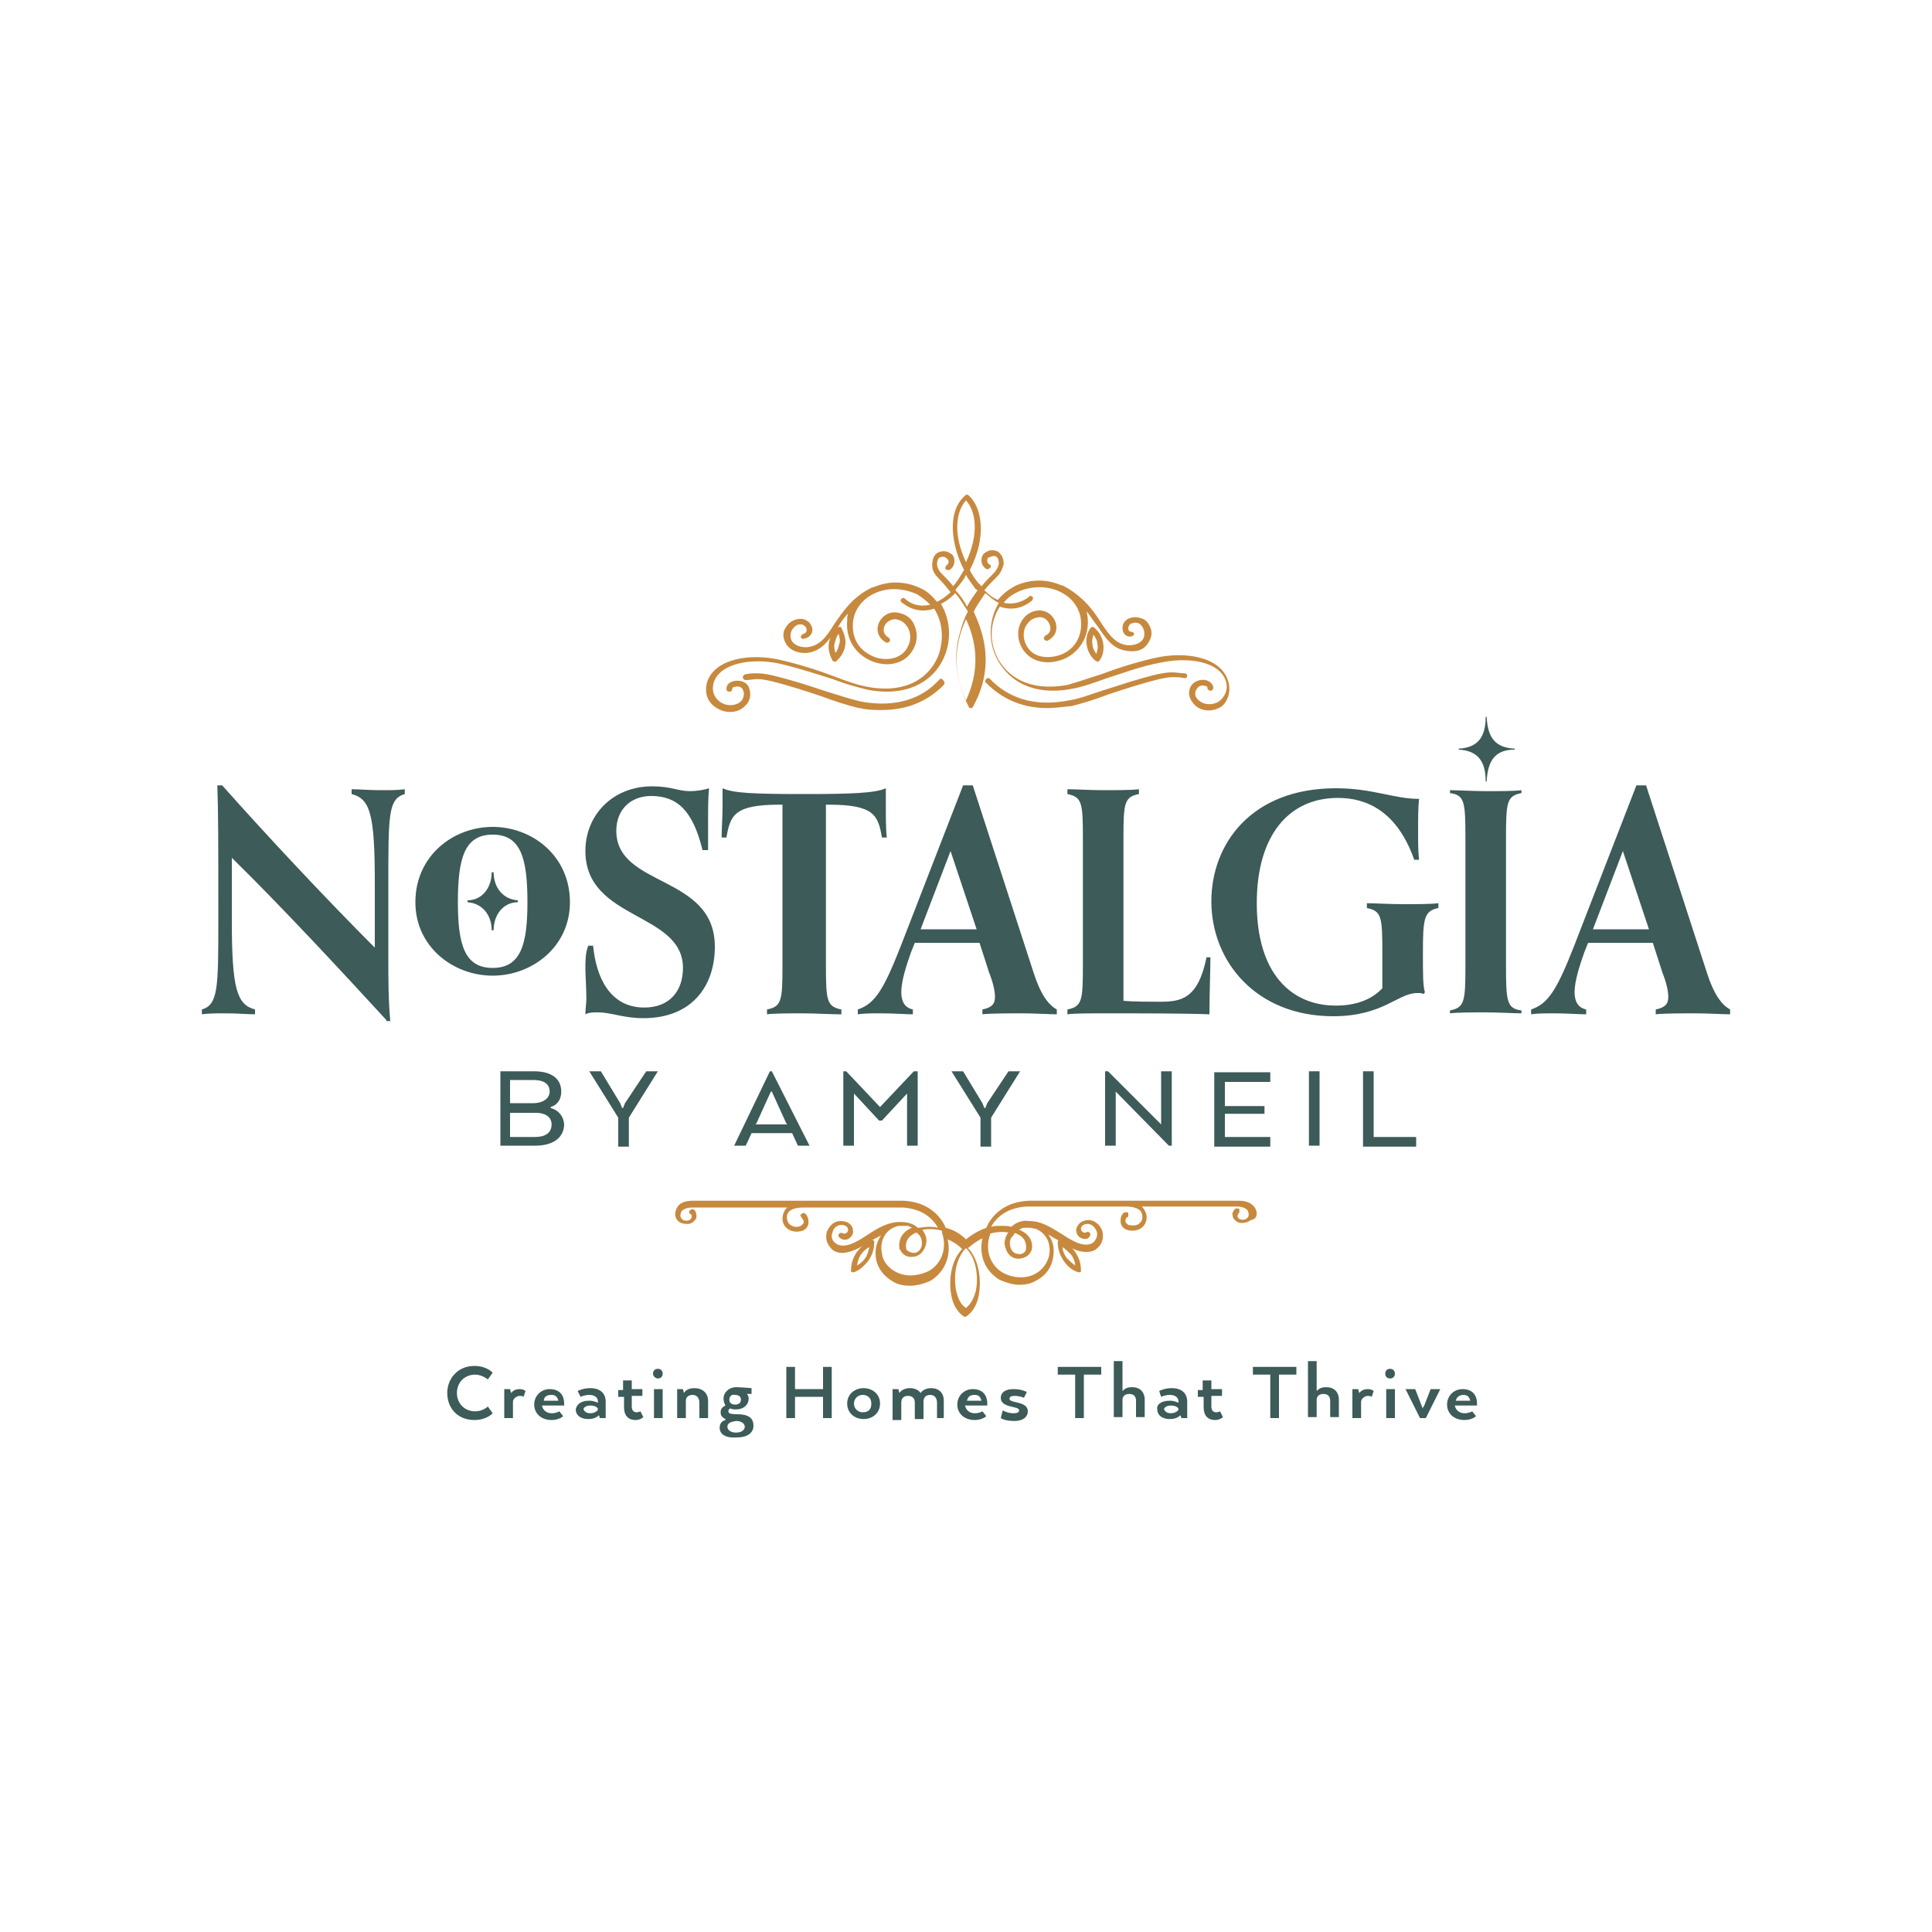 <?xml version="1.0" encoding="utf-8"?>
<!-- Generator: Adobe Illustrator 25.4.1, SVG Export Plug-In . SVG Version: 6.00 Build 0)  -->
<svg version="1.1" id="Layer_1" xmlns="http://www.w3.org/2000/svg" xmlns:xlink="http://www.w3.org/1999/xlink" x="0px" y="0px"
	 viewBox="0 0 200 200" style="enable-background:new 0 0 200 200;" xml:space="preserve">
<style type="text/css">
	.st0{fill:#1A428A;}
	.st1{fill:#3D1152;}
	.st2{fill:#A18529;}
	.st3{fill:#FFFFFF;}
	.st4{fill:none;}
	.st5{fill:#007F6E;}
	.st6{fill:url(#SVGID_00000013891662685798546440000006309713156151348383_);}
	.st7{fill:url(#SVGID_00000173120989791872389390000016130312831495974845_);}
	.st8{fill:url(#SVGID_00000176749685601404277360000011024329157183254436_);}
	.st9{fill:#6ABF4B;}
	.st10{fill:#76777A;}
	.st11{fill:#EE907B;}
	.st12{fill:url(#logoMark__x3C_PathItem_x3E__00000103234771532212643670000014000183727500875916_);}
	.st13{fill:url(#logoMark__x3C_PathItem_x3E__00000076598178848457598490000002709182544912204450_);}
	.st14{fill:url(#logoMark__x3C_PathItem_x3E__00000179610892624883838490000000493178820244802224_);}
	.st15{fill:url(#logoMark__x3C_PathItem_x3E__00000066481970216215037270000000708178442157424285_);}
	.st16{fill:url(#logoMark__x3C_PathItem_x3E__00000119800488979443248120000003996843460573316511_);}
	.st17{fill:url(#logoMark__x3C_PathItem_x3E__00000044140250864895176950000008537181179478995124_);}
	.st18{fill:url(#logoMark__x3C_PathItem_x3E__00000045576570744186083880000014241089037834327980_);}
	.st19{fill:url(#logoMark__x3C_PathItem_x3E__00000013160157967324210570000014558214435690260909_);}
	.st20{fill:url(#logoMark__x3C_PathItem_x3E__00000107555994275835373420000015757849242259991991_);}
	.st21{fill:url(#logoMark__x3C_PathItem_x3E__00000111184291665406220130000007845266747978332563_);}
	.st22{fill:url(#logoMark__x3C_PathItem_x3E__00000041288688295983281220000000202035733538302345_);}
	.st23{fill:url(#logoMark__x3C_PathItem_x3E__00000122706064166805895200000002868638640095850649_);}
	.st24{fill:url(#logoMark__x3C_PathItem_x3E__00000145042419119401927530000007359575213563698084_);}
	.st25{fill:url(#logoMark__x3C_PathItem_x3E__00000053530602525677835330000005648893767758885289_);}
	.st26{fill:url(#logoMark__x3C_PathItem_x3E__00000043443868875804556090000009081169905848985728_);}
	.st27{fill:url(#logoMark__x3C_PathItem_x3E__00000067232581314500492510000014897496075752219268_);}
	.st28{fill:url(#logoMark__x3C_PathItem_x3E__00000012434663371188415100000014950495613294195875_);}
	.st29{fill:url(#logoMark__x3C_PathItem_x3E__00000158727244390940157010000002143143786138308792_);}
	.st30{fill:url(#logoMark__x3C_PathItem_x3E__00000163048023581424033880000009088231884919574433_);}
	.st31{fill:url(#logoMark__x3C_PathItem_x3E__00000182486035688889382730000007991263179217618341_);}
	.st32{fill:url(#logoMark__x3C_PathItem_x3E__00000154397565893340064400000002927395763357461903_);}
	.st33{fill:url(#logoMark__x3C_PathItem_x3E__00000080917760808164695130000005452080346458137530_);}
	.st34{fill:url(#logoMark__x3C_PathItem_x3E__00000043428369511958028160000004715750123615242135_);}
	.st35{fill:url(#logoMark__x3C_PathItem_x3E__00000066489105271389854100000016243520066377484724_);}
	.st36{fill:url(#logoMark__x3C_PathItem_x3E__00000161625342875370867450000010326884224030295169_);}
	.st37{fill:url(#logoMark__x3C_PathItem_x3E__00000114057661698539943930000010284668439074246296_);}
	.st38{fill:url(#logoMark__x3C_PathItem_x3E__00000060738925107992155470000014264465646776546974_);}
	.st39{fill:url(#logoMark__x3C_PathItem_x3E__00000067926855312028225360000017132963260863536543_);}
	.st40{fill:url(#logoMark__x3C_PathItem_x3E__00000013166000953719916480000015836864803256920227_);}
	.st41{fill:url(#logoMark__x3C_PathItem_x3E__00000027574098132532193320000012810928789330170031_);}
	.st42{fill:url(#logoMark__x3C_PathItem_x3E__00000096740928254114032420000003276457544261731217_);}
	.st43{fill:url(#logoMark__x3C_PathItem_x3E__00000150079538962763069220000013428936004841119167_);}
	.st44{fill:url(#logoMark__x3C_PathItem_x3E__00000075121386274574692060000009967394310666982289_);}
	.st45{fill:url(#logoMark__x3C_PathItem_x3E__00000176735505416748314210000002367778851605086616_);}
	.st46{fill:url(#logoMark__x3C_PathItem_x3E__00000167392514933609490510000006386723547706442148_);}
	.st47{fill:url(#logoMark__x3C_PathItem_x3E__00000126311476390686375520000010541742569078031506_);}
	.st48{fill:url(#logoMark__x3C_PathItem_x3E__00000052095070615888672250000012443065099308099968_);}
	.st49{fill:url(#logoMark__x3C_PathItem_x3E__00000078004826718296385170000002283651669776943265_);}
	.st50{fill:url(#logoMark__x3C_PathItem_x3E__00000056398839730608479000000002194143593127797688_);}
	.st51{fill:url(#logoMark__x3C_PathItem_x3E__00000134207481179149690860000015511866783664997531_);}
	.st52{fill:url(#logoMark__x3C_PathItem_x3E__00000126310595410184998910000008630483237300216767_);}
	.st53{fill:url(#logoMark__x3C_PathItem_x3E__00000049917393947366872400000014957259759871650725_);}
	.st54{fill:url(#logoMark__x3C_PathItem_x3E__00000119829764822951332090000004141366632369523611_);}
	.st55{fill:url(#logoMark__x3C_PathItem_x3E__00000034087062707082123170000005125949577796080828_);}
	.st56{fill:url(#logoMark__x3C_PathItem_x3E__00000133498172256036703740000015535157440324376246_);}
	.st57{fill:url(#logoMark__x3C_PathItem_x3E__00000119834955695545021280000002469563071571632545_);}
	.st58{fill:url(#logoMark__x3C_PathItem_x3E__00000081606581083533135380000016562174933228357815_);}
	.st59{fill:url(#logoMark__x3C_PathItem_x3E__00000155136611231844975820000004073946544727257786_);}
	.st60{fill:url(#logoMark__x3C_PathItem_x3E__00000155861377533658654600000000282282702714267274_);}
	.st61{fill:url(#logoMark__x3C_PathItem_x3E__00000170268178276699985170000018177620840176013982_);}
	.st62{fill:url(#logoMark__x3C_PathItem_x3E__00000058565865690718346340000017570340707781678739_);}
	.st63{fill:url(#logoMark__x3C_PathItem_x3E__00000052800100840950045950000013672739123808273811_);}
	.st64{fill:url(#logoMark__x3C_PathItem_x3E__00000031168404800803504670000007551016731791106950_);}
	.st65{fill:url(#logoMark__x3C_PathItem_x3E__00000129179874408270080820000003711942120496286097_);}
	.st66{fill:url(#logoMark__x3C_PathItem_x3E__00000086675184197255064550000001716521026949276563_);}
	.st67{fill:url(#logoMark__x3C_PathItem_x3E__00000152955494432993737670000006132957394323648700_);}
	.st68{fill:url(#logoMark__x3C_PathItem_x3E__00000084489807309545162600000003493525494883290292_);}
	.st69{fill:url(#logoMark__x3C_PathItem_x3E__00000072970535729462820610000004577194898895879328_);}
	.st70{fill:url(#logoMark__x3C_PathItem_x3E__00000086686428349728638130000011030566426394595484_);}
	.st71{fill:url(#logoMark__x3C_PathItem_x3E__00000139279996491547870090000007333121770863989914_);}
	.st72{fill:url(#logoMark__x3C_PathItem_x3E__00000110440734069255122320000008233509355373798049_);}
	.st73{fill:url(#logoMark__x3C_PathItem_x3E__00000042697877220248131580000016823639828123330483_);}
	.st74{fill:url(#logoMark__x3C_PathItem_x3E__00000177472623965302862650000008615730116535155131_);}
	.st75{fill:url(#logoMark__x3C_PathItem_x3E__00000178192393145285593060000017093862886188442268_);}
	.st76{fill:url(#logoMark__x3C_PathItem_x3E__00000015356388743271356900000003759735499994908589_);}
	.st77{fill:url(#logoMark__x3C_PathItem_x3E__00000165204656802991550150000000627282899496595892_);}
	.st78{fill:url(#logoMark__x3C_PathItem_x3E__00000148645918765537122560000001621362816541718201_);}
	.st79{fill:url(#logoMark__x3C_PathItem_x3E__00000077297505628693383800000000036837848622863011_);}
	.st80{fill:url(#logoMark__x3C_PathItem_x3E__00000060031672330446755070000005475607777578649488_);}
	.st81{fill:url(#logoMark__x3C_PathItem_x3E__00000127750671763451784810000001066374785831820714_);}
	.st82{fill:url(#logoMark__x3C_PathItem_x3E__00000038378964301942520680000015769502471382201524_);}
	.st83{fill:url(#logoMark__x3C_PathItem_x3E__00000085950315260726637780000009889969778912500614_);}
	.st84{fill:url(#logoMark__x3C_PathItem_x3E__00000082352625067801575170000000951730083209042575_);}
	.st85{fill:url(#logoMark__x3C_PathItem_x3E__00000080920627599853578820000007702709626813808550_);}
	.st86{fill:url(#logoMark__x3C_PathItem_x3E__00000131360104789024131460000005487542307836602776_);}
	.st87{fill:url(#logoMark__x3C_PathItem_x3E__00000029005824371824718160000013932179512194293419_);}
	.st88{fill:url(#logoMark__x3C_PathItem_x3E__00000171685631267135844580000002294283157347384218_);}
	.st89{fill:url(#logoMark__x3C_PathItem_x3E__00000159440003804375050700000010244790671592757926_);}
	.st90{fill:url(#logoMark__x3C_PathItem_x3E__00000029733718704553522890000004556422996848872075_);}
	.st91{fill:url(#logoMark__x3C_PathItem_x3E__00000119809181566762233680000011171257732900958352_);}
	.st92{fill:url(#logoMark__x3C_PathItem_x3E__00000044860380463792924180000005355926133602723474_);}
	.st93{fill:url(#logoMark__x3C_PathItem_x3E__00000135686642198076694650000000408371935792963770_);}
	.st94{fill:url(#logoMark__x3C_PathItem_x3E__00000110457184272670722730000013501981234577314741_);}
	.st95{fill:url(#logoMark__x3C_PathItem_x3E__00000147190196440944445640000012363022892774188990_);}
	.st96{fill:url(#logoMark__x3C_PathItem_x3E__00000037675739100810910980000008073522936669556129_);}
	.st97{fill:url(#logoMark__x3C_PathItem_x3E__00000168828047134119339330000014918664140601213351_);}
	.st98{fill:url(#logoMark__x3C_PathItem_x3E__00000049224024833494309200000013758357962462173878_);}
	.st99{fill:url(#logoMark__x3C_PathItem_x3E__00000069372643353011386030000018285978069880130748_);}
	.st100{fill:url(#logoMark__x3C_PathItem_x3E__00000000193648314312191300000006793482555991700412_);}
	.st101{fill:url(#logoMark__x3C_PathItem_x3E__00000025439426948116877450000016844864142788975007_);}
	.st102{fill:url(#logoMark__x3C_PathItem_x3E__00000038376886704538091260000015471097292900087444_);}
	.st103{fill:url(#logoMark__x3C_PathItem_x3E__00000141433188229161309300000000726646006558611388_);}
	.st104{fill:url(#logoMark__x3C_PathItem_x3E__00000090260323663523649630000006768870308996533148_);}
	.st105{fill:url(#logoMark__x3C_PathItem_x3E__00000153672050343059425380000012900820442057738683_);}
	.st106{fill:url(#logoMark__x3C_PathItem_x3E__00000165215421401323179860000002838099540355945649_);}
	.st107{fill:url(#logoMark__x3C_PathItem_x3E__00000009574725873932760420000014642735367285852573_);}
	.st108{fill:url(#logoMark__x3C_PathItem_x3E__00000116220905413040969860000017485589333895162539_);}
	.st109{fill:url(#logoMark__x3C_PathItem_x3E__00000040566859151446537400000004033235719934322825_);}
	.st110{fill:url(#logoMark__x3C_PathItem_x3E__00000093881712138793519320000010974008111566372788_);}
	.st111{fill:url(#logoMark__x3C_PathItem_x3E__00000068665086944098272340000006788928858040397739_);}
	.st112{fill:url(#logoMark__x3C_PathItem_x3E__00000072998725244306427540000013453588272977995149_);}
	.st113{fill:url(#logoMark__x3C_PathItem_x3E__00000060015326958595452100000014245388431535984032_);}
	.st114{fill:url(#logoMark__x3C_PathItem_x3E__00000169546438089721398920000014317929176107221182_);}
	.st115{fill:url(#logoMark__x3C_PathItem_x3E__00000085931052251190695360000006630512085118111145_);}
	.st116{fill:url(#logoMark__x3C_PathItem_x3E__00000059289307755419804040000006003164360132619656_);}
	.st117{fill:url(#logoMark__x3C_PathItem_x3E__00000122686469571504226790000004164484917527239837_);}
	.st118{fill:url(#logoMark__x3C_PathItem_x3E__00000028324762092482054250000004565868188812412546_);}
	.st119{fill:url(#logoMark__x3C_PathItem_x3E__00000134241282950842016890000009249146295043515062_);}
	.st120{fill:url(#logoMark__x3C_PathItem_x3E__00000183225032926712130270000010640325220194314387_);}
	.st121{fill:url(#logoMark__x3C_PathItem_x3E__00000020382878159956293300000000587469365220222084_);}
	.st122{fill:url(#logoMark__x3C_PathItem_x3E__00000181085219183857099470000008498249334031903905_);}
	.st123{fill:url(#logoMark__x3C_PathItem_x3E__00000155143623267215012580000000467836135922210487_);}
	.st124{fill:url(#logoMark__x3C_PathItem_x3E__00000183958920682422087440000013585647909610276238_);}
	.st125{fill:url(#logoMark__x3C_PathItem_x3E__00000137840198968238621030000002600763021162140850_);}
	.st126{fill:url(#logoMark__x3C_PathItem_x3E__00000051342827132531994800000006121411205623356577_);}
	.st127{fill:url(#logoMark__x3C_PathItem_x3E__00000029015272433184053590000006293105404125048705_);}
	.st128{fill:url(#logoMark__x3C_PathItem_x3E__00000137095908074531496950000000725831677523454353_);}
	.st129{fill:url(#logoMark__x3C_PathItem_x3E__00000124132699839495828980000002970854289967894924_);}
	.st130{fill:url(#logoMark__x3C_PathItem_x3E__00000037677298810766792300000008255402943224379783_);}
	.st131{fill:url(#logoMark__x3C_PathItem_x3E__00000102529776099174575350000001787286083644849065_);}
	.st132{fill:url(#logoMark__x3C_PathItem_x3E__00000103230796661975997500000001523982709203588799_);}
	.st133{fill:url(#logoMark__x3C_PathItem_x3E__00000148636967207388882680000000156841967268160679_);}
	.st134{fill:url(#logoMark__x3C_PathItem_x3E__00000125578400066294944500000011587160387503819926_);}
	.st135{fill:url(#logoMark__x3C_PathItem_x3E__00000091699259974207340560000014130763824312096690_);}
	.st136{fill:url(#logoMark__x3C_PathItem_x3E__00000062884820289473822900000004626665343849925249_);}
	.st137{fill:url(#logoMark__x3C_PathItem_x3E__00000070797228048943260870000012093119174813303694_);}
	.st138{fill:url(#logoMark__x3C_PathItem_x3E__00000047771374890138044460000004872669387955565496_);}
	.st139{fill:url(#logoMark__x3C_PathItem_x3E__00000115475875417832317220000015312091588918714263_);}
	.st140{fill:url(#logoMark__x3C_PathItem_x3E__00000099653790939769801340000000080269296606600370_);}
	.st141{fill:url(#logoMark__x3C_PathItem_x3E__00000025411031801763516280000010380213251782873785_);}
	.st142{fill:url(#logoMark__x3C_PathItem_x3E__00000129180684831181744720000000941561228045484203_);}
	.st143{fill:url(#logoMark__x3C_PathItem_x3E__00000046320310237100451530000017787301002512318605_);}
	.st144{fill:url(#logoMark__x3C_PathItem_x3E__00000016772185415240495800000016102447975548255891_);}
	.st145{fill:url(#logoMark__x3C_PathItem_x3E__00000052062680573937084410000002059823926213906105_);}
	.st146{fill:url(#logoMark__x3C_PathItem_x3E__00000054976672970370756630000006759734891733407165_);}
	.st147{fill:url(#logoMark__x3C_PathItem_x3E__00000057120885397110096800000007124137610145046446_);}
	.st148{fill:url(#logoMark__x3C_PathItem_x3E__00000107583078297551431510000007986460583839244673_);}
	.st149{fill:url(#logoMark__x3C_PathItem_x3E__00000036960942347675725700000009367709474611720352_);}
	.st150{fill:url(#logoMark__x3C_PathItem_x3E__00000096053104927582603930000018224381376864600248_);}
	.st151{fill:url(#logoMark__x3C_PathItem_x3E__00000093166612907789645520000002712805374480524169_);}
	.st152{fill:url(#logoMark__x3C_PathItem_x3E__00000103241602801372284190000016371894923168212099_);}
	.st153{fill:url(#logoMark__x3C_PathItem_x3E__00000093865798066383013620000005601352189208761255_);}
	.st154{fill:url(#logoMark__x3C_PathItem_x3E__00000148625713651078345190000001358279069597425540_);}
	.st155{fill:url(#logoMark__x3C_PathItem_x3E__00000059274913354294098100000000652230536563030959_);}
	.st156{fill:url(#logoMark__x3C_PathItem_x3E__00000172424022720659869150000008266255400584819374_);}
	.st157{fill:url(#logoMark__x3C_PathItem_x3E__00000020369073471144115860000007444010377661659269_);}
	.st158{fill:url(#logoMark__x3C_PathItem_x3E__00000048503310017544070220000004490726742895228803_);}
	.st159{fill:url(#logoMark__x3C_PathItem_x3E__00000018956314928924778340000016932592604045727932_);}
	.st160{fill:url(#logoMark__x3C_PathItem_x3E__00000093156900701990778690000004921302820930364325_);}
	.st161{fill:url(#logoMark__x3C_PathItem_x3E__00000092431090909770324750000006011480108778993341_);}
	.st162{fill:url(#logoMark__x3C_PathItem_x3E__00000037662805012115043970000002479970027880381842_);}
	.st163{fill:url(#logoMark__x3C_PathItem_x3E__00000026864814885639504070000016187050009281416115_);}
	.st164{fill:url(#logoMark__x3C_PathItem_x3E__00000156563147393437468780000014703957475573013938_);}
	.st165{fill:url(#logoMark__x3C_PathItem_x3E__00000128449012981733302650000006822342355115964603_);}
	.st166{fill:url(#logoMark__x3C_PathItem_x3E__00000018201207133974374240000001260725815854055309_);}
	.st167{fill:url(#logoMark__x3C_PathItem_x3E__00000021832120718693489190000012216910058156376464_);}
	.st168{fill:url(#logoMark__x3C_PathItem_x3E__00000103959485619972718780000005585933796060461708_);}
	.st169{fill:url(#logoMark__x3C_PathItem_x3E__00000044159105710213865660000012582752164936683417_);}
	.st170{fill:url(#logoMark__x3C_PathItem_x3E__00000103226537268334641260000011050217701061355943_);}
	.st171{fill:url(#logoMark__x3C_PathItem_x3E__00000171000714019890131660000008357223946471985324_);}
	.st172{fill:url(#logoMark__x3C_PathItem_x3E__00000034781554119912043150000007552169595019530912_);}
	.st173{fill:url(#logoMark__x3C_PathItem_x3E__00000024718150677319847330000014715383002833561507_);}
	.st174{fill:url(#logoMark__x3C_PathItem_x3E__00000104666633292652731150000012653763749896939919_);}
	.st175{fill:url(#logoMark__x3C_PathItem_x3E__00000130640539229565304690000000482805762122811265_);}
	.st176{fill:url(#logoMark__x3C_PathItem_x3E__00000075132899136227311530000005904605017951612565_);}
	.st177{fill:url(#logoMark__x3C_PathItem_x3E__00000040541407095748355000000014295220869309014931_);}
	.st178{fill:url(#logoMark__x3C_PathItem_x3E__00000107547125619096269790000003320138222468056752_);}
	.st179{fill:url(#logoMark__x3C_PathItem_x3E__00000174583368084080151800000008053182142273513618_);}
	.st180{fill:url(#logoMark__x3C_PathItem_x3E__00000155137978741322308820000011649852610965580196_);}
	.st181{fill:url(#logoMark__x3C_PathItem_x3E__00000058548986188077215060000007655080644821107104_);}
	.st182{fill:url(#logoMark__x3C_PathItem_x3E__00000118398178962427756620000015610313433440535177_);}
	.st183{fill:url(#logoMark__x3C_PathItem_x3E__00000057858165786327273780000014023191786935869324_);}
	.st184{fill:url(#logoMark__x3C_PathItem_x3E__00000144318491498163339940000009341035916583153024_);}
	.st185{fill:url(#logoMark__x3C_PathItem_x3E__00000075152383928525486000000017064396637093876880_);}
	.st186{fill:url(#logoMark__x3C_PathItem_x3E__00000033339211695537877080000002413209415511241917_);}
	.st187{fill:url(#logoMark__x3C_PathItem_x3E__00000003797109683329024470000011296393821116661645_);}
	.st188{fill:url(#logoMark__x3C_PathItem_x3E__00000024682332639825399640000011387846401813380516_);}
	.st189{fill:url(#logoMark__x3C_PathItem_x3E__00000006684354280579984150000010712615957520047286_);}
	.st190{fill:url(#logoMark__x3C_PathItem_x3E__00000001666233684008569920000013126983708939381397_);}
	.st191{fill:url(#logoMark__x3C_PathItem_x3E__00000133512529513927017440000002333164701383898498_);}
	.st192{fill:url(#logoMark__x3C_PathItem_x3E__00000170993527843694741690000011517800907064470146_);}
	.st193{fill:url(#logoMark__x3C_PathItem_x3E__00000137822154819847604900000006862417373057339009_);}
	.st194{fill:url(#logoMark__x3C_PathItem_x3E__00000147928328080790896080000013399594689900408977_);}
	.st195{fill:url(#logoMark__x3C_PathItem_x3E__00000070826190670911106310000003255859715984697274_);}
	.st196{fill:url(#logoMark__x3C_PathItem_x3E__00000121968546060945367060000012231213488657302923_);}
	.st197{fill:url(#logoMark__x3C_PathItem_x3E__00000103965840804723578180000010791448297228734623_);}
	.st198{fill:url(#logoMark__x3C_PathItem_x3E__00000050634818251977674840000002876638523296253595_);}
	.st199{fill:url(#logoMark__x3C_PathItem_x3E__00000053517037166706051700000014065166588785883832_);}
	.st200{fill:url(#logoMark__x3C_PathItem_x3E__00000015335534803979898140000016296462503680853120_);}
	.st201{fill:url(#logoMark__x3C_PathItem_x3E__00000168095944000979542810000009608926306582491008_);}
	.st202{fill:url(#logoMark__x3C_PathItem_x3E__00000040543193951923001190000000019300204213685892_);}
	.st203{fill:url(#logoMark__x3C_PathItem_x3E__00000154415011338332394650000015685488481250157499_);}
	.st204{fill:url(#logoMark__x3C_PathItem_x3E__00000075123393505829245860000001053431396957786036_);}
	.st205{fill:url(#logoMark__x3C_PathItem_x3E__00000107562662237470821460000000080112779562057144_);}
	.st206{fill:url(#logoMark__x3C_PathItem_x3E__00000097494957732924450990000008957512068933939608_);}
	.st207{fill:url(#logoMark__x3C_PathItem_x3E__00000042732110817085498230000018359622340819738528_);}
	.st208{fill:url(#logoMark__x3C_PathItem_x3E__00000073722660390555129510000000077468247848383661_);}
	.st209{fill:url(#logoMark__x3C_PathItem_x3E__00000080168351377938217650000014046145963659270564_);}
	.st210{fill:url(#logoMark__x3C_PathItem_x3E__00000089560440470357899660000003248522518330567812_);}
	.st211{fill:url(#logoMark__x3C_PathItem_x3E__00000053533485675486588740000009968694854448070300_);}
	.st212{fill:url(#logoMark__x3C_PathItem_x3E__00000044897048929308894910000003962155046074054041_);}
	.st213{fill:url(#logoMark__x3C_PathItem_x3E__00000017489745351621065650000012785106219409060767_);}
	.st214{fill:url(#logoMark__x3C_PathItem_x3E__00000145760118980084656220000006686318613289201565_);}
	.st215{fill:url(#logoMark__x3C_PathItem_x3E__00000019657685723955550430000008222034027839580077_);}
	.st216{fill:url(#logoMark__x3C_PathItem_x3E__00000022562478977655217200000000652539076383895229_);}
	.st217{fill:url(#logoMark__x3C_PathItem_x3E__00000011749662822540087670000014506936334616092827_);}
	.st218{fill:url(#logoMark__x3C_PathItem_x3E__00000065795327895696634670000006860912868765651391_);}
	.st219{fill:#1B355E;}
	.st220{fill:#4197B5;}
	.st221{fill:#673065;}
	.st222{fill:#F0D9EA;}
	.st223{fill:#CB94B3;}
	.st224{fill:#9C4877;}
	.st225{fill:url(#SVGID_00000164501331358857994500000003856453859464479377_);}
	.st226{fill:#124734;}
	.st227{fill:#C0A02E;}
	.st228{fill:#AA182C;}
	.st229{fill:#3D5B58;}
	.st230{fill:#C7893E;}
	.st231{fill:#005F7F;}
	.st232{fill:#C8602D;}
	.st233{fill:#003E52;}
	.st234{fill:#6F1D46;}
	.st235{fill:#D7282F;}
	.st236{fill:#939598;}
	.st237{fill:url(#);}
	.st238{fill:#1C355E;}
</style>
<g>
	<g id="tagline_00000165948773364359826830000017099775717549610402_">
		<path id="tagline__x3C_CompoundPathItem_x3E__00000059288658189629645940000006332275468761183367_" class="st229" d="M51,146.3
			c0,0-0.6,0.7-1.9,0.7c-1.7,0-2.8-1.2-2.8-2.8c0-1.5,1.1-2.8,2.8-2.8c1.3,0,1.9,0.7,1.9,0.7l-0.5,0.7c0,0-0.6-0.5-1.3-0.5
			c-1.1,0-1.9,0.8-1.9,1.9c0,1.1,0.8,1.9,1.9,1.9c0.8,0,1.3-0.5,1.3-0.5L51,146.3z"/>
		<path id="tagline__x3C_CompoundPathItem_x3E__00000170981232669283625450000002598731202254608512_" class="st229" d="M54.2,144.6
			c0,0-0.1-0.1-0.4-0.1c-0.3,0-0.7,0.3-0.7,0.6v1.7h-0.9v-3h0.6l0.1,0.4h0c0.2-0.2,0.4-0.4,0.9-0.4c0.4,0,0.6,0.2,0.6,0.2
			L54.2,144.6z"/>
		<path id="tagline__x3C_CompoundPathItem_x3E__00000137817732114940948900000004485934485519660963_" class="st229" d="M58.3,146.6
			c0,0-0.4,0.4-1.2,0.4c-1.1,0-1.8-0.7-1.8-1.6c0-0.9,0.7-1.6,1.6-1.6c1,0,1.5,0.6,1.5,1.5v0.2h-2.3c0.1,0.5,0.5,0.8,1,0.8
			c0.5,0,0.8-0.2,0.8-0.2L58.3,146.6z M56.3,145h1.5c-0.1-0.4-0.3-0.6-0.7-0.6C56.6,144.4,56.3,144.6,56.3,145z"/>
		<path id="tagline__x3C_CompoundPathItem_x3E__00000060718894756085978190000014924037916545331386_" class="st229" d="M61,145
			c0.5,0,0.8,0.2,0.9,0.2h0v-0.1c0-0.4-0.3-0.7-0.9-0.7c-0.5,0-0.9,0.2-0.9,0.2l-0.3-0.6c0,0,0.5-0.3,1.3-0.3c1.1,0,1.6,0.6,1.6,1.4
			v1.7h-0.6l-0.1-0.3h0c-0.1,0.1-0.4,0.4-1.1,0.4c-0.8,0-1.3-0.4-1.3-1C59.7,145.4,60.1,145,61,145z M61.1,146.3
			c0.5,0,0.8-0.3,0.8-0.4c0-0.2-0.3-0.4-0.8-0.4c-0.4,0-0.7,0.2-0.7,0.4C60.5,146.1,60.7,146.3,61.1,146.3z"/>
		<path id="tagline__x3C_CompoundPathItem_x3E__00000137110518226944598890000015111312485265866647_" class="st229" d="M64.5,143.8
			v-0.9h0.9v0.9h1.1v0.7h-1.1v1.1c0,0.4,0.2,0.6,0.5,0.6c0.2,0,0.4-0.1,0.4-0.1l0.3,0.6c0,0-0.3,0.3-0.8,0.3c-0.8,0-1.2-0.5-1.2-1.3
			v-1.1h-0.6v-0.7H64.5z"/>
		<path id="tagline__x3C_CompoundPathItem_x3E__00000181060198085024740930000001643125664232480653_" class="st229" d="M67.6,142.2
			c0-0.3,0.2-0.5,0.5-0.5c0.3,0,0.5,0.2,0.5,0.5c0,0.3-0.2,0.5-0.5,0.5C67.9,142.7,67.6,142.5,67.6,142.2z M67.7,143.8h0.9v3h-0.9
			V143.8z"/>
		<path id="tagline__x3C_CompoundPathItem_x3E__00000173138005391408451340000016643672609802941364_" class="st229" d="M70.1,143.8
			h0.6l0.1,0.4h0c0.2-0.3,0.5-0.5,1.1-0.5c0.8,0,1.4,0.5,1.4,1.3v1.8h-0.9v-1.6c0-0.4-0.2-0.8-0.7-0.8c-0.5,0-0.7,0.3-0.7,0.6v1.8
			h-0.9V143.8z"/>
		<path id="tagline__x3C_CompoundPathItem_x3E__00000007387486206060384430000008667512064056610455_" class="st229" d="M74.5,147.8
			c0-0.4,0.2-0.7,0.6-0.8v-0.1c-0.4-0.2-0.5-0.4-0.5-0.7s0.1-0.5,0.5-0.7c-0.1-0.2-0.2-0.4-0.2-0.7c0-0.7,0.6-1.2,1.3-1.2
			c0.4,0,1.6,0.1,1.6,0.1v0.6h-0.5v0c0,0,0.2,0.1,0.2,0.5c0,0.6-0.5,1.1-1.3,1.1c-0.2,0-0.4,0-0.6-0.1c-0.2,0.1-0.2,0.2-0.2,0.3
			c0,0.2,0.2,0.3,0.9,0.3c1.2,0,1.7,0.4,1.7,1.2c0,0.7-0.6,1.2-1.7,1.2C75,148.9,74.5,148.4,74.5,147.8z M75.3,147.7
			c0,0.3,0.3,0.6,0.9,0.6c0.6,0,0.9-0.3,0.9-0.6c0-0.3-0.3-0.6-0.9-0.6C75.5,147.2,75.3,147.4,75.3,147.7z M75.5,144.9
			c0,0.3,0.2,0.5,0.6,0.5c0.4,0,0.6-0.2,0.6-0.5c0-0.3-0.2-0.5-0.6-0.5C75.7,144.3,75.5,144.6,75.5,144.9z"/>
		<path id="tagline__x3C_CompoundPathItem_x3E__00000148642246701695857230000018071255521411561897_" class="st229" d="M86.1,146.8
			h-0.9v-2.2h-2.9v2.2h-0.9v-5.3h0.9v2.3h2.9v-2.3h0.9V146.8z"/>
		<path id="tagline__x3C_CompoundPathItem_x3E__00000114782395746484667530000011862100389157851524_" class="st229" d="M89.4,146.9
			c-0.9,0-1.7-0.6-1.7-1.6c0-1,0.8-1.6,1.7-1.6c0.9,0,1.7,0.6,1.7,1.6C91.1,146.3,90.3,146.9,89.4,146.9z M90.2,145.3
			c0-0.6-0.4-0.9-0.9-0.9c-0.5,0-0.9,0.4-0.9,0.9c0,0.5,0.4,0.9,0.9,0.9C89.9,146.2,90.2,145.9,90.2,145.3z"/>
		<path id="tagline__x3C_CompoundPathItem_x3E__00000047038955972770010830000013655178225124065449_" class="st229" d="M92.4,143.8
			H93l0.1,0.4h0c0.2-0.3,0.6-0.5,1.1-0.5s0.9,0.2,1.1,0.5h0c0.2-0.3,0.6-0.5,1.1-0.5c0.8,0,1.3,0.5,1.3,1.3v1.8H97v-1.6
			c0-0.4-0.2-0.8-0.7-0.8c-0.5,0-0.7,0.3-0.7,0.7v1.8h-0.9v-1.7c0-0.4-0.2-0.7-0.7-0.7c-0.5,0-0.7,0.3-0.7,0.7v1.8h-0.9V143.8z"/>
		<path id="tagline__x3C_CompoundPathItem_x3E__00000106859777691949055890000006642110194987501231_" class="st229" d="
			M102.1,146.6c0,0-0.4,0.4-1.2,0.4c-1.1,0-1.8-0.7-1.8-1.6c0-0.9,0.7-1.6,1.6-1.6c1,0,1.5,0.6,1.5,1.5v0.2h-2.3
			c0.1,0.5,0.5,0.8,1,0.8c0.5,0,0.8-0.2,0.8-0.2L102.1,146.6z M100.1,145h1.5c-0.1-0.4-0.3-0.6-0.7-0.6
			C100.4,144.4,100.2,144.6,100.1,145z"/>
		<path id="tagline__x3C_CompoundPathItem_x3E__00000155831508649452514830000001220418803857214592_" class="st229" d="M103.8,146
			c0,0,0.5,0.3,1.1,0.3c0.4,0,0.6-0.1,0.6-0.3c0-0.5-1.9-0.2-1.9-1.3c0-0.5,0.4-0.9,1.3-0.9c0.9,0,1.4,0.3,1.4,0.3l-0.3,0.6
			c0,0-0.4-0.2-1-0.2c-0.3,0-0.5,0.1-0.5,0.3c0,0.5,1.9,0.2,1.9,1.3c0,0.5-0.4,1-1.4,1c-1,0-1.4-0.3-1.4-0.3L103.8,146z"/>
		<path id="tagline__x3C_CompoundPathItem_x3E__00000172436784083800546620000002516810153845279108_" class="st229" d="
			M109.6,141.5h4.4v0.8h-1.8v4.5h-0.9v-4.5h-1.8V141.5z"/>
		<path id="tagline__x3C_CompoundPathItem_x3E__00000055687601515481608510000001290596861073317513_" class="st229" d="
			M115.3,140.9h0.9v3.1h0c0.2-0.2,0.4-0.4,1-0.4c0.8,0,1.3,0.5,1.3,1.3v1.8h-0.9v-1.7c0-0.4-0.2-0.7-0.7-0.7c-0.5,0-0.7,0.3-0.7,0.6
			v1.8h-0.9V140.9z"/>
		<path id="tagline__x3C_CompoundPathItem_x3E__00000138557127300361283030000015280016822590178432_" class="st229" d="M121.1,145
			c0.5,0,0.8,0.2,0.9,0.2h0v-0.1c0-0.4-0.3-0.7-0.9-0.7c-0.5,0-0.9,0.2-0.9,0.2L120,144c0,0,0.5-0.3,1.3-0.3c1.1,0,1.6,0.6,1.6,1.4
			v1.7h-0.6l-0.1-0.3h0c-0.1,0.1-0.4,0.4-1.1,0.4c-0.8,0-1.3-0.4-1.3-1C119.7,145.4,120.2,145,121.1,145z M121.2,146.3
			c0.5,0,0.8-0.3,0.8-0.4c0-0.2-0.3-0.4-0.8-0.4c-0.4,0-0.7,0.2-0.7,0.4C120.6,146.1,120.8,146.3,121.2,146.3z"/>
		<path id="tagline__x3C_CompoundPathItem_x3E__00000098206516248320682850000013619105159332421251_" class="st229" d="
			M124.5,143.8v-0.9h0.9v0.9h1.1v0.7h-1.1v1.1c0,0.4,0.2,0.6,0.5,0.6c0.2,0,0.4-0.1,0.4-0.1l0.3,0.6c0,0-0.3,0.3-0.8,0.3
			c-0.8,0-1.2-0.5-1.2-1.3v-1.1H124v-0.7H124.5z"/>
		<path id="tagline__x3C_CompoundPathItem_x3E__00000119083641850315487030000004256830179447738273_" class="st229" d="
			M129.8,141.5h4.4v0.8h-1.8v4.5h-0.9v-4.5h-1.8V141.5z"/>
		<path id="tagline__x3C_CompoundPathItem_x3E__00000033335667196037627200000010992039551318996137_" class="st229" d="
			M135.4,140.9h0.9v3.1h0c0.2-0.2,0.4-0.4,1-0.4c0.8,0,1.3,0.5,1.3,1.3v1.8h-0.9v-1.7c0-0.4-0.2-0.7-0.7-0.7c-0.5,0-0.7,0.3-0.7,0.6
			v1.8h-0.9V140.9z"/>
		<path id="tagline__x3C_CompoundPathItem_x3E__00000044154186170092147110000012071434000590881212_" class="st229" d="M142,144.6
			c0,0-0.1-0.1-0.4-0.1c-0.3,0-0.7,0.3-0.7,0.6v1.7h-0.9v-3h0.6l0.1,0.4h0c0.2-0.2,0.4-0.4,0.9-0.4c0.4,0,0.6,0.2,0.6,0.2L142,144.6
			z"/>
		<path id="tagline__x3C_CompoundPathItem_x3E__00000051347457808333584160000014883087429313038737_" class="st229" d="
			M143.4,142.2c0-0.3,0.2-0.5,0.5-0.5s0.5,0.2,0.5,0.5c0,0.3-0.2,0.5-0.5,0.5S143.4,142.5,143.4,142.2z M143.5,143.8h0.9v3h-0.9
			V143.8z"/>
		<path id="tagline__x3C_CompoundPathItem_x3E__00000051341360964451976390000003544226181891490715_" class="st229" d="
			M147.6,146.8H147l-1.5-3h1l0.7,1.8c0,0.1,0.1,0.2,0.1,0.2h0c0-0.1,0-0.2,0.1-0.2l0.7-1.8h1L147.6,146.8z"/>
		<path id="tagline__x3C_CompoundPathItem_x3E__00000091016101590655852050000007495198379554440325_" class="st229" d="
			M152.8,146.6c0,0-0.4,0.4-1.2,0.4c-1.1,0-1.8-0.7-1.8-1.6c0-0.9,0.7-1.6,1.6-1.6c1,0,1.5,0.6,1.5,1.5v0.2h-2.3
			c0.1,0.5,0.5,0.8,1,0.8c0.5,0,0.8-0.2,0.8-0.2L152.8,146.6z M150.7,145h1.5c-0.1-0.4-0.3-0.6-0.7-0.6
			C151.1,144.4,150.8,144.6,150.7,145z"/>
	</g>
	<g id="type_00000156589151916054656460000005883910722263964090_">
		<g id="type__x3C_GroupItem_x3E__00000029754606038685249270000014581442060507631549_">
			<path id="fullLogo_00000044868042654415913750000016912145981259154582_" class="st229" d="M55.4,118.6h-3.6v-7.7h3.5
				c1.7,0,2.8,0.7,2.8,2.1c0,0.8-0.4,1.4-1.1,1.6v0.1c0.8,0.2,1.4,0.9,1.4,1.8C58.3,117.9,57.1,118.6,55.4,118.6z M55.2,111.8h-2.4
				v2.4h2.4c1,0,1.7-0.5,1.7-1.2C56.9,112.2,56.3,111.8,55.2,111.8z M52.8,115.2v2.5h2.6c1,0,1.7-0.4,1.7-1.3c0-0.8-0.7-1.2-1.6-1.2
				H52.8z"/>
			<path id="fullLogo_00000159468180424029017300000004470822827794980773_" class="st229" d="M66.9,110.9h1.2l-3,4.8v3h-1.1v-3
				l-3-4.8h1.2l2,3.3l0.2,0.5h0.1l0.2-0.5L66.9,110.9z"/>
			<path id="fullLogo_00000058576900988602556910000013019620685577593788_" class="st229" d="M79.7,110.9h0.2l3.9,7.7h-1.2
				l-0.6-1.3h-4.2l-0.6,1.3h-1.2L79.7,110.9z M79.9,113h-0.1l-1.5,3.3l-0.1,0.1h3.3l-0.1-0.1L79.9,113z"/>
			<path id="fullLogo_00000052104857757152833860000018261351843424488321_" class="st229" d="M93.9,113.2l-2.6,2.8H91l-2.6-2.8v5.4
				h-1.1v-7.7h0.3l3.5,3.7l3.5-3.7H95v7.7h-1.1V113.2z"/>
			<path id="fullLogo_00000130611512773854937970000005304591048049318073_" class="st229" d="M104.4,110.9h1.2l-3,4.8v3h-1.1v-3
				l-3-4.8h1.2l2,3.3l0.2,0.5h0.1l0.2-0.5L104.4,110.9z"/>
			<path id="fullLogo_00000068664746799905303680000012111610404459919259_" class="st229" d="M121.2,118.6H121l-5.5-5.6v5.6h-1.1
				v-7.7h0.3l5.5,5.5v-5.5h1.1V118.6z"/>
			<path id="fullLogo_00000178202553918724027490000003421936730515498942_" class="st229" d="M130.9,115.3h-4.1v2.4h4.7v1h-5.8
				v-7.7h5.8v1h-4.7v2.5h4.1V115.3z"/>
			<path id="fullLogo_00000127762961537517105010000015274126643433037713_" class="st229" d="M136.6,118.6h-1.1v-7.7h1.1V118.6z"/>
			<path id="fullLogo_00000103967703380051304960000005394463758002599087_" class="st229" d="M141.1,118.6v-7.7h1.1v6.8h4.4v1
				H141.1z"/>
		</g>
		<g id="type__x3C_GroupItem_x3E__00000140701642669370817480000007685552554942279871_">
			<g id="logoMark__x3C_GroupItem_x3E__00000036246252599738402980000013849740615757147563_">
				<path id="fullLogo_00000165938254253607700380000006087177239904974721_" class="st230" d="M127.1,70.4c-0.8-2.4-4.4-3-7.5-2.3
					c-2.2,0.5-4,1.1-5.6,1.7l0,0c-1.3,0.4-2.4,0.8-3.5,1.1c-4.3,0.8-6.7-1.2-7.5-3.4c-0.6-1.6-0.4-3.3,0.5-4.7
					c1.2,0.4,2.3,0.2,3.3-0.6c0.1-0.1,0.2-0.3,0.1-0.4c-0.1-0.1-0.1-0.1-0.2-0.1c-0.1,0-0.2,0-0.2,0.1c-0.8,0.6-1.7,0.8-2.6,0.6
					c0.4-0.5,0.8-0.8,1.4-1.1c1.5-0.7,3.3-0.7,4.7,0.1c1.1,0.6,1.8,1.7,1.9,2.8c0.2,2.2-1.2,3.4-2.5,3.7c-1.2,0.3-2.6,0.1-3.2-1.2
					c-0.3-0.6-0.3-1.4,0-1.9c0.2-0.3,0.5-0.8,1.3-0.9c0.6-0.1,1.1,0.4,1.2,0.9c0.1,0.4,0,0.8-0.5,1c-0.1,0.1-0.2,0.3-0.1,0.4
					c0.1,0.1,0.3,0.2,0.4,0.1c0.7-0.4,1-1,0.8-1.8c-0.2-0.7-0.9-1.4-1.9-1.3c-0.8,0.1-1.4,0.6-1.7,1.2c-0.4,0.7-0.4,1.7,0,2.5
					c0.8,1.6,2.5,1.9,3.9,1.5c1.6-0.4,3.2-2,3-4.4c0-0.2-0.1-0.5-0.1-0.7c0.4,0.5,0.7,1,1.1,1.5c0.9,1.3,1.6,2.5,3.3,2.6
					c0.9,0.1,1.6-0.2,2-0.9c0.3-0.5,0.4-1,0.2-1.5c-0.2-0.5-0.5-0.9-1-1c-0.5-0.2-1-0.1-1.4,0.1c-0.3,0.2-0.5,0.5-0.5,0.9
					c0,0.4,0.2,0.9,0.8,0.9c0.2,0,0.3-0.1,0.4-0.2c0-0.1,0-0.2-0.1-0.2c0-0.1-0.1-0.1-0.2-0.1c-0.3,0-0.3-0.3-0.3-0.4
					c0-0.1,0.1-0.3,0.2-0.4c0.2-0.1,0.5-0.2,0.8-0.1c0.3,0.1,0.5,0.4,0.6,0.7c0.1,0.3,0.1,0.7-0.1,1c-0.3,0.4-0.8,0.6-1.5,0.6
					c-1.3-0.1-2-1.1-2.8-2.3c-0.8-1.3-1.9-2.8-4-3.9c0,0-0.1,0-0.1,0c-0.7-0.3-1.5-0.5-2.3-0.5c-0.9,0-1.8,0.2-2.6,0.6
					c-0.7,0.4-1.2,0.8-1.7,1.4c-0.5-0.2-0.9-0.5-1.4-1c0.4-0.5,0.9-1,1.4-1.5c0.3-0.3,0.5-0.8,0.6-1.2c0-0.6-0.2-1-0.6-1.3
					c-0.4-0.2-0.9-0.2-1.3,0.1c-0.2,0.1-0.4,0.4-0.4,0.8c0,0.4,0.2,0.7,0.5,0.9c0.1,0,0.1,0.1,0.2,0c0.1,0,0.1-0.1,0.2-0.1
					c0.1-0.1,0.1-0.3-0.1-0.4c-0.2-0.1-0.2-0.3-0.2-0.4c0-0.2,0.1-0.3,0.2-0.3c0.2-0.1,0.5-0.2,0.7-0.1c0.2,0.1,0.3,0.4,0.3,0.7
					c0,0.3-0.2,0.6-0.4,0.9c-0.5,0.5-1,1-1.4,1.5c-0.1-0.1-0.2-0.3-0.3-0.3c-0.3-0.4-0.7-0.9-0.9-1.4c1.8-3.5,1.2-6.4,0-7.6
					c0,0-0.2-0.2-0.3-0.2c-0.1,0-0.2,0.1-0.3,0.2c-1.8,1.7-1.3,5.1,0,7.6c-0.3,0.5-0.6,1-0.9,1.4c-0.1,0.1-0.2,0.2-0.2,0.3
					c-0.4-0.5-0.9-1-1.3-1.4c-0.2-0.2-0.4-0.6-0.4-0.9c0-0.3,0.1-0.6,0.3-0.7c0.2-0.1,0.5-0.1,0.7,0.1c0.1,0.1,0.2,0.2,0.2,0.3
					c0,0.1,0,0.3-0.2,0.4c-0.1,0.1-0.2,0.3-0.1,0.4c0,0.1,0.1,0.1,0.2,0.1c0.1,0,0.2,0,0.2,0c0.3-0.2,0.5-0.5,0.5-0.9
					c0-0.5-0.2-0.7-0.4-0.8c-0.4-0.3-0.9-0.3-1.3-0.1c-0.4,0.2-0.6,0.7-0.6,1.3c0,0.5,0.2,0.9,0.6,1.3c0.5,0.5,0.9,1,1.3,1.5
					c-0.5,0.5-1,0.8-1.4,1c-0.5-0.6-1-1.1-1.7-1.4c-0.8-0.4-1.7-0.6-2.6-0.6c-0.8,0-1.6,0.2-2.3,0.5c0,0-0.1,0-0.1,0
					c-2.1,1-3.1,2.6-4,3.9c-0.8,1.3-1.5,2.2-2.8,2.3c-0.7,0-1.2-0.2-1.5-0.6c-0.2-0.3-0.2-0.7-0.1-1c0.1-0.3,0.3-0.5,0.6-0.7
					c0.3-0.1,0.6-0.1,0.8,0.1c0.1,0.1,0.2,0.2,0.2,0.4c0,0.1,0,0.3-0.3,0.4c-0.1,0-0.1,0.1-0.2,0.1c0,0.1-0.1,0.1-0.1,0.2
					c0,0.2,0.2,0.3,0.4,0.2c0.5-0.1,0.8-0.5,0.8-0.9c0-0.3-0.2-0.7-0.5-0.9c-0.4-0.3-0.9-0.3-1.4-0.1c-0.5,0.2-0.8,0.6-1,1
					c-0.2,0.5-0.1,1,0.2,1.5c0.4,0.6,1.1,0.9,2,0.9c1.6-0.1,2.4-1.3,3.3-2.6c0.3-0.5,0.6-1,1.1-1.5c-0.1,0.2-0.1,0.5-0.1,0.7
					c-0.2,2.4,1.3,3.9,3,4.4c1.4,0.4,3.1,0.1,3.9-1.5c0.4-0.8,0.4-1.7,0-2.5c-0.3-0.7-1-1.1-1.8-1.2c-1-0.1-1.7,0.6-1.9,1.3
					c-0.2,0.7,0.1,1.4,0.8,1.8c0.1,0.1,0.3,0,0.4-0.1c0.1-0.1,0-0.3-0.1-0.4c-0.4-0.2-0.6-0.6-0.5-1c0.1-0.5,0.6-0.9,1.2-0.9
					c0.8,0.1,1.1,0.6,1.3,0.9c0.3,0.6,0.3,1.3,0,1.9c-0.6,1.3-2.1,1.5-3.2,1.2c-1.3-0.4-2.7-1.5-2.5-3.7c0.1-1.1,0.8-2.2,1.9-2.8
					c1.4-0.8,3.1-0.8,4.7-0.1c0.5,0.3,1,0.7,1.4,1.1c-0.9,0.2-1.8,0.1-2.6-0.6c-0.1-0.1-0.1-0.1-0.2-0.1c-0.1,0-0.2,0.1-0.2,0.1
					c-0.1,0.1-0.1,0.3,0.1,0.4c1,0.8,2.2,1,3.3,0.6c0.9,1.4,1,3.1,0.5,4.7c-0.8,2.2-3.1,4.2-7.4,3.4c-1.1-0.2-2.2-0.6-3.5-1.1
					c-1.6-0.6-3.4-1.2-5.6-1.7c-3.1-0.7-6.7-0.1-7.5,2.3c-0.3,1.1,0,2.1,1,2.7v0c0.5,0.3,0.9,0.4,1.4,0.4c0.6,0,1.1-0.2,1.5-0.6
					c0.6-0.5,0.7-1.3,0.4-2c-0.3-0.6-1-0.7-1.5-0.6c-0.5,0.1-0.8,0.4-0.8,0.8c0,0.2,0.1,0.3,0.3,0.3c0.2,0,0.3-0.1,0.3-0.3
					c0-0.1,0.1-0.2,0.3-0.2c0.3-0.1,0.7,0,0.8,0.3c0.2,0.4,0.1,0.9-0.2,1.2c-0.4,0.4-1.3,0.6-2.1,0.1c-0.6-0.4-1-1.1-0.7-2.1
					c0.7-2,4-2.5,6.8-1.9c2.1,0.5,3.9,1.1,5.5,1.6c1.3,0.5,2.4,0.8,3.6,1.1c4.7,0.9,7.3-1.4,8.1-3.8c0.6-1.7,0.4-3.6-0.5-5.1
					c0.5-0.2,1-0.6,1.5-1.1c0.5,0.6,0.9,1.3,1.3,1.9c-0.4,0.7-0.6,1.4-0.8,2.1c-0.8,2.6-0.4,5.2,0.9,7.8c0,0,0,0,0,0
					c0,0,0,0.1,0.1,0.1l0,0c0,0,0,0,0,0c0,0,0,0,0,0c0,0,0,0,0,0c0,0,0,0,0.1,0c0,0,0,0,0.1,0c0,0,0,0,0,0c0,0,0,0,0,0c0,0,0,0,0,0
					l0,0c0,0,0,0,0.1-0.1c0,0,0,0,0,0c1.4-2.5,1.7-5.1,0.9-7.8c-0.2-0.7-0.5-1.4-0.8-2.1c0.3-0.6,0.8-1.3,1.2-1.9
					c0.5,0.4,0.9,0.8,1.4,1c-0.9,1.5-1.1,3.4-0.5,5.1c0.9,2.4,3.4,4.7,8.1,3.8c1.1-0.2,2.2-0.6,3.6-1.1c1.6-0.5,3.4-1.2,5.5-1.6
					c2.8-0.6,6.1-0.2,6.8,1.9c0.3,1-0.2,1.7-0.7,2.1c-0.8,0.5-1.7,0.3-2.1-0.1c-0.4-0.3-0.5-0.8-0.2-1.2c0.2-0.3,0.5-0.4,0.8-0.3
					c0.2,0,0.3,0.1,0.3,0.2c0,0.1,0,0.2,0.1,0.2c0.1,0.1,0.1,0.1,0.2,0.1c0.1,0,0.2,0,0.2-0.1c0.1-0.1,0.1-0.1,0.1-0.2
					c0-0.4-0.4-0.7-0.8-0.8c-0.5-0.1-1.2,0.1-1.5,0.6c-0.4,0.7-0.2,1.4,0.4,2c0.6,0.6,1.8,0.8,2.8,0.1
					C127.1,72.6,127.5,71.5,127.1,70.4z M100,64.1c1.3,2.8,1.3,5.6,0,8.4C98.7,69.7,98.7,66.9,100,64.1z M100,58.2
					c-1.4-3-1-5.3,0-6.4C101,52.9,101.4,55.2,100,58.2z M99.2,60.7L99.2,60.7c0.3-0.4,0.6-0.7,0.8-1.2c0.2,0.4,0.5,0.8,0.8,1.2
					c0.1,0.2,0.2,0.3,0.4,0.4c-0.4,0.6-0.8,1.1-1.1,1.7c-0.3-0.6-0.7-1.2-1.2-1.7C99,60.9,99.1,60.8,99.2,60.7z"/>
				<path id="fullLogo_00000109720358950297571710000005833543501353294467_" class="st230" d="M113.1,64.9c-0.1,0-0.2,0.1-0.2,0.1
					c-0.4,0.5-0.5,1.2-0.4,1.8c0.1,0.6,0.4,1.2,0.9,1.6c0.1,0,0.1,0.1,0.2,0.1c0,0,0,0,0,0c0.1,0,0.2-0.1,0.2-0.1
					c0.4-0.5,0.5-1.2,0.4-1.8c-0.1-0.6-0.4-1.2-0.9-1.6C113.2,64.9,113.2,64.9,113.1,64.9z M113.5,67.7c-0.2-0.3-0.4-0.6-0.4-1
					c-0.1-0.3,0-0.7,0.1-1c0.2,0.3,0.4,0.6,0.4,1C113.7,67,113.6,67.3,113.5,67.7z"/>
				<path id="fullLogo_00000050663584012027940580000003797486591235326652_" class="st230" d="M86.4,68.5L86.4,68.5
					C86.4,68.5,86.4,68.5,86.4,68.5c0.1,0,0.2,0,0.2-0.1c0.5-0.4,0.8-1,0.9-1.6c0.1-0.6-0.1-1.2-0.4-1.8c0-0.1-0.1-0.1-0.2-0.1
					c-0.1,0-0.2,0-0.2,0.1c-0.5,0.4-0.8,1-0.9,1.6c-0.1,0.6,0.1,1.3,0.4,1.8C86.2,68.4,86.3,68.5,86.4,68.5z M86.4,66.6
					c0.1-0.4,0.2-0.7,0.4-1c0.1,0.3,0.2,0.7,0.1,1c-0.1,0.4-0.2,0.7-0.4,1C86.4,67.3,86.3,67,86.4,66.6z"/>
				<a xlink:href="45.97294" >
					<path id="fullLogo_00000093155007725490621230000014029706046240303000_" class="st230" d="M122.9,70c0-0.2-0.1-0.3-0.3-0.3
						c-0.4,0-0.8-0.1-1.3-0.1c-0.5,0-1,0.1-1.5,0.2c-2.1,0.5-3.8,1.1-5.4,1.6c-1.3,0.4-2.5,0.9-3.7,1.1l0,0
						c-4.1,0.8-6.5-0.6-7.9-1.9c-0.1-0.1-0.2-0.2-0.3-0.3c-0.1-0.1-0.1-0.1-0.2-0.1c-0.1,0-0.2,0-0.2,0.1c-0.1,0.1-0.1,0.1-0.1,0.2
						c0,0.1,0,0.2,0.1,0.2c0.1,0.1,0.2,0.2,0.3,0.3c1.2,1.1,3.1,2.3,6,2.3c0.7,0,1.5-0.1,2.4-0.2l0.1,0c1.2-0.3,2.5-0.7,3.8-1.2
						c1.5-0.5,3.3-1.1,5.3-1.6c0.5-0.1,0.9-0.2,1.4-0.2c0.4,0,0.8,0,1.2,0.1c0.1,0,0.2,0,0.2-0.1C122.8,70.2,122.9,70.1,122.9,70z"
						/>
				</a>
				<a xlink:href="45.97294" >
					<path id="fullLogo_00000106128705832768696610000014879495468535480497_" class="st230" d="M97.2,70.4
						c-0.1,0.1-0.2,0.2-0.3,0.3c-1.3,1.3-3.8,2.7-7.9,1.9l0,0c-1.2-0.3-2.4-0.7-3.7-1.1c-1.5-0.5-3.3-1.1-5.4-1.6
						c-0.5-0.1-1-0.2-1.5-0.2c-0.4,0-0.8,0-1.2,0.1c-0.2,0-0.3,0.2-0.3,0.3c0,0.1,0,0.2,0.1,0.2c0.1,0.1,0.1,0.1,0.2,0.1
						c0.4,0,0.8-0.1,1.2-0.1c0.5,0,0.9,0.1,1.4,0.2c2,0.5,3.8,1.1,5.3,1.6c1.3,0.5,2.6,0.9,3.8,1.2l0.1,0c0.8,0.2,1.6,0.2,2.3,0.2
						c3,0,4.9-1.2,6.1-2.3c0.1-0.1,0.2-0.2,0.3-0.3c0.1-0.1,0.1-0.3,0-0.4C97.5,70.2,97.3,70.2,97.2,70.4z"/>
				</a>
			</g>
			<g id="logoMark__x3C_GroupItem_x3E__00000165196300441799802920000000163687192224974259_">
				<path id="fullLogo_00000124162942913658287060000010852650164235002024_" class="st230" d="M90.2,128.4
					c-0.6,0.2-1.1,0.7-1.5,1.2c-0.4,0.6-0.6,1.2-0.6,1.9c0,0.1,0,0.2,0.1,0.2c0,0,0.1,0,0.1,0c0,0,0.1,0,0.1,0
					c0.6-0.2,1.1-0.7,1.5-1.2c0.4-0.6,0.6-1.2,0.6-1.9c0-0.1,0-0.2-0.1-0.2C90.3,128.4,90.3,128.3,90.2,128.4z M90,129.1
					c-0.1,0.4-0.2,0.8-0.4,1.1c-0.2,0.3-0.5,0.6-0.9,0.8c0.1-0.4,0.2-0.8,0.4-1.1C89.3,129.6,89.6,129.3,90,129.1z"/>
				<path id="fullLogo_00000062173981091638773190000017765677447244323978_" class="st230" d="M109.8,128.4c-0.1,0-0.2,0-0.2,0
					c-0.1,0-0.1,0.1-0.1,0.2c0,0.7,0.2,1.3,0.6,1.9c0.4,0.6,0.9,1,1.5,1.2c0,0,0.1,0,0.1,0c0.1,0,0.1,0,0.1,0c0.1,0,0.1-0.1,0.1-0.2
					c0-0.7-0.2-1.3-0.6-1.9C110.9,129,110.4,128.6,109.8,128.4z M111.3,131c-0.3-0.2-0.6-0.5-0.9-0.8c-0.2-0.3-0.4-0.7-0.4-1.1
					c0.3,0.2,0.6,0.5,0.9,0.8C111.1,130.2,111.3,130.6,111.3,131z"/>
				<path id="fullLogo_00000165224973072343707540000009723933332237357744_" class="st230" d="M130,125.2c-0.2-0.5-0.8-0.9-1.7-0.9
					c0,0-9.8,0-11.6,0c0,0,0,0,0,0c0,0-1.1,0-2.5,0c-3,0-7.7,0-7.7,0c-2.4,0.1-3.8,1.4-4.4,2.8c-0.8,0.3-1.5,0.7-2.1,1.2
					c-0.6-0.6-1.3-1-2.1-1.2c-0.6-1.4-2-2.7-4.4-2.8c0,0-8,0-9.8,0v0l-12,0c-0.9,0-1.5,0.3-1.7,0.9c-0.2,0.5-0.1,0.9,0.2,1.2
					c0.2,0.2,0.5,0.3,0.9,0.3c0.2,0,0.3,0,0.5-0.1l0,0c0.3-0.2,0.5-0.4,0.5-0.7c0-0.3-0.1-0.6-0.3-0.7c-0.1,0-0.1-0.1-0.2,0
					c-0.1,0-0.1,0.1-0.2,0.1c-0.1,0.1-0.1,0.3,0.1,0.4c0.1,0,0.1,0.1,0.1,0.3c0,0.1-0.1,0.2-0.2,0.3c-0.3,0.1-0.6,0.1-0.8-0.1
					c-0.2-0.2-0.2-0.4-0.1-0.7c0.1-0.3,0.6-0.5,1.2-0.5l9.8,0c-0.2,0.2-0.3,0.3-0.4,0.6c-0.2,0.6-0.1,1.1,0.3,1.5
					c0.4,0.4,1.1,0.5,1.7,0.3l0,0c0.4-0.2,0.6-0.5,0.6-0.9c0-0.3-0.1-0.7-0.4-0.9c-0.1,0-0.1-0.1-0.2,0c-0.1,0-0.1,0.1-0.2,0.1
					c0,0.1-0.1,0.1,0,0.2c0,0.1,0.1,0.1,0.1,0.2c0.1,0.1,0.2,0.2,0.2,0.4c0,0.2-0.2,0.3-0.3,0.4c-0.4,0.2-0.9,0.1-1.2-0.2
					c-0.2-0.2-0.3-0.6-0.2-1c0.2-0.5,0.8-0.7,1.7-0.7l10.2,0c1.9,0.1,3.1,1,3.7,2.1c-0.3-0.1-0.7-0.1-1-0.1c-0.4,0-0.8,0.1-1.1,0.1
					c-0.5-0.5-1.2-0.6-1.8-0.6c-1.3,0-2.3,0.6-3.5,1.4c-0.3,0.2-0.6,0.4-1,0.6c-0.9,0.5-1.7,0.6-2.2,0.2c-0.4-0.3-0.5-0.7-0.3-1.2
					c0.1-0.4,0.5-0.7,0.9-0.7c0,0,0,0,0,0c0.5,0,0.7,0.3,0.7,0.5c0,0.2-0.1,0.3-0.3,0.4c-0.1,0-0.2,0-0.2,0c-0.1-0.1-0.3-0.1-0.4,0
					c-0.1,0-0.1,0.1-0.1,0.2c0,0.1,0,0.1,0.1,0.2c0.2,0.2,0.5,0.3,0.8,0.2c0.3-0.1,0.7-0.5,0.6-0.9c0-0.5-0.4-1-1.3-1c0,0,0,0,0,0h0
					c-0.6,0-1.1,0.4-1.4,1.1c-0.2,0.7,0,1.3,0.5,1.8c0.3,0.3,0.7,0.4,1.1,0.4c0.5,0,1.1-0.2,1.7-0.5c0.4-0.2,0.7-0.4,1-0.6
					c0.5-0.3,0.9-0.5,1.3-0.7c-0.4,0.6-0.7,1.4-0.5,2.5c0.2,1,0.9,1.8,1.8,2.3c0.5,0.3,1.1,0.4,1.7,0.4c0.7,0,1.4-0.2,2.1-0.5
					c1.5-0.9,2.2-2.6,1.8-4.3c0,0,0,0,0,0c0.5,0.2,1,0.5,1.5,1c-0.2,0.2-0.3,0.4-0.4,0.5c-0.8,1.2-1,2.9-0.7,4.4
					c0.2,1,0.7,1.7,1.3,2.1c0,0,0.1,0,0.1,0c0,0,0,0,0,0c0,0,0,0,0,0c0,0,0.1,0,0.1,0c0.6-0.4,1.1-1.1,1.3-2.1
					c0.3-1.5,0.1-3.3-0.7-4.5c-0.1-0.2-0.3-0.4-0.4-0.5c0.5-0.4,1-0.8,1.5-1c0,0,0,0,0,0c-0.4,1.8,0.3,3.4,1.8,4.3
					c0.7,0.3,1.4,0.5,2,0.5c0.6,0,1.2-0.1,1.7-0.4c1-0.5,1.6-1.3,1.8-2.3c0.2-1.1,0-1.9-0.5-2.5c0.4,0.2,0.8,0.5,1.3,0.7
					c0.3,0.2,0.6,0.4,1,0.6c0.6,0.4,1.2,0.5,1.7,0.5c0.4,0,0.8-0.1,1.1-0.4c0.5-0.4,0.7-1.1,0.5-1.8c-0.2-0.6-0.8-1.1-1.4-1.1h0
					c-0.8,0-1.2,0.5-1.3,1c0,0.5,0.3,0.8,0.6,0.9c0.3,0.1,0.6,0.1,0.8-0.2c0.1-0.1,0.1-0.3,0-0.4c-0.1-0.1-0.3-0.1-0.4,0
					c0,0-0.1,0-0.2,0c-0.2-0.1-0.3-0.2-0.3-0.4c0-0.2,0.2-0.5,0.7-0.5c0,0,0,0,0,0c0.4,0,0.7,0.3,0.9,0.7c0.2,0.4,0,0.9-0.3,1.2
					c-0.5,0.4-1.3,0.3-2.2-0.2c-0.4-0.2-0.7-0.4-1-0.6c-1.3-0.8-2.2-1.4-3.5-1.4c-0.6-0.1-1.3,0.1-1.8,0.6c-0.3-0.1-0.7-0.1-1.1-0.1
					c-0.3,0-0.7,0-1,0.1c0.6-1.1,1.8-2,3.7-2.1l9.9,0v0l0.4,0c0.9,0,1.5,0.3,1.6,0.7c0.1,0.4,0.1,0.7-0.2,1
					c-0.3,0.3-0.7,0.3-1.2,0.2c-0.1-0.1-0.3-0.2-0.3-0.4c0-0.2,0.1-0.4,0.2-0.4c0.1,0,0.1-0.1,0.1-0.2c0-0.1,0-0.1,0-0.2
					c0-0.1-0.1-0.1-0.2-0.1c-0.1,0-0.1,0-0.2,0c-0.3,0.2-0.4,0.5-0.4,0.9c0,0.4,0.2,0.7,0.6,0.9l0,0c0.6,0.2,1.3,0.1,1.7-0.3
					c0.4-0.4,0.5-1,0.3-1.5c-0.1-0.2-0.2-0.4-0.4-0.6l9.8,0c0.6,0,1.1,0.2,1.2,0.5c0.1,0.3,0.1,0.5-0.1,0.7
					c-0.2,0.2-0.5,0.2-0.8,0.1c-0.1-0.1-0.2-0.2-0.2-0.3c0-0.1,0.1-0.2,0.1-0.3c0.1,0,0.1-0.1,0.1-0.2c0-0.1,0-0.1,0-0.2
					c0-0.1-0.1-0.1-0.2-0.1c-0.1,0-0.1,0-0.2,0c-0.2,0.2-0.4,0.5-0.3,0.7c0,0.3,0.2,0.5,0.5,0.7l0,0c0.2,0.1,0.3,0.1,0.5,0.1
					c0.3,0,0.6-0.1,0.9-0.3C130.1,126.2,130.2,125.7,130,125.2z M105.2,127.7c0.8,0.3,1.1,0.9,1,1.6c0,0,0,0.1,0,0.1
					c-0.1,0.3-0.5,0.5-0.8,0.4c-0.4,0-0.7-0.3-0.8-0.7c-0.1-0.4-0.1-0.8,0.2-1.1c0.1-0.1,0.2-0.2,0.2-0.3
					C105.1,127.6,105.2,127.7,105.2,127.7z M104.3,127.7c-0.3,0.5-0.4,1-0.2,1.5c0.2,0.7,0.7,1.1,1.3,1.1c0.6,0,1.1-0.3,1.3-0.7
					c0-0.1,0.1-0.1,0.1-0.2c0,0,0,0,0,0c0,0,0,0,0,0c0.2-0.9-0.3-1.7-1.3-2.1c0.2-0.1,0.3-0.2,0.5-0.2c0,0,0,0,0,0
					c0.2,0,0.4,0,0.6,0c0.2,0,0.4,0.1,0.6,0.1c0.8,0.3,1.7,1.2,1.4,2.8c-0.2,0.8-0.7,1.5-1.5,1.9c-1,0.5-2.2,0.4-3.2-0.1
					c-1.3-0.7-1.9-2.2-1.5-3.7c0-0.1,0.1-0.2,0.1-0.4c0.7-0.2,1.4-0.2,2-0.1C104.4,127.5,104.4,127.6,104.3,127.7z M100,135.4
					c-0.5-0.3-0.8-0.9-1-1.7c-0.3-1.4-0.1-3,0.6-4c0.1-0.2,0.2-0.3,0.4-0.5c0.1,0.1,0.3,0.3,0.4,0.5c0.7,1,0.9,2.7,0.6,4
					C100.8,134.4,100.5,135,100,135.4z M97.6,127.9c0.4,1.5-0.2,3-1.5,3.7c-1.1,0.5-2.3,0.6-3.3,0.1c-0.8-0.4-1.4-1.1-1.5-1.9
					c-0.3-1.5,0.5-2.5,1.4-2.8c0.2-0.1,0.4-0.1,0.6-0.1c0.2,0,0.4,0,0.6,0c0,0,0,0,0,0c0.2,0,0.3,0.1,0.5,0.2
					c-1,0.4-1.4,1.2-1.3,2.1c0,0,0,0,0,0c0,0,0,0,0,0c0,0.1,0,0.1,0.1,0.2c0.2,0.5,0.8,0.8,1.3,0.7c0.6,0,1.1-0.5,1.3-1.1
					c0.2-0.5,0.1-1.1-0.2-1.5c0-0.1-0.1-0.1-0.1-0.2c0.6-0.1,1.3-0.1,2,0.1C97.5,127.7,97.6,127.8,97.6,127.9z M94.9,127.6
					c0.1,0.1,0.2,0.2,0.3,0.3c0.2,0.3,0.3,0.7,0.2,1.1c-0.1,0.4-0.4,0.7-0.8,0.7c-0.3,0-0.7-0.2-0.8-0.4c0,0,0-0.1,0-0.1
					c-0.1-0.7,0.2-1.2,1-1.6C94.8,127.7,94.9,127.6,94.9,127.6z"/>
			</g>
		</g>
		<path id="type__x3C_CompoundPathItem_x3E__00000111152091527154306210000005161784239909552541_" class="st229" d="M40,105.6
			c-4.5-4.9-10.7-11.6-16-16.8v6.5c0,7,0.5,8.7,2.4,9.2v0.5c-0.7,0-1.8-0.1-3-0.1c-1.1,0-1.8,0-2.5,0.1v-0.5
			c1.7-0.5,1.7-2.3,1.7-9.3c0-8.3,0-10.8-0.1-13.9h0.5c4.8,5.4,10.9,11.9,15.8,16.8v-6.7c0-7.2-0.5-8.7-2.4-9.2v-0.5
			c0.7,0,1.8,0.1,3,0.1c1.1,0,1.8,0,2.5-0.1v0.5c-1.7,0.5-1.7,2.1-1.7,9.3v7.7c0,2.1,0,4.3,0.2,6.5H40z M43,93.4
			c0-4.8,3.9-7.8,8-7.8s8,3,8,7.8c0,4.6-3.9,7.6-8,7.6S43,98,43,93.4z M54.6,93.4c0-4.6-0.7-7-3.6-7c-2.9,0-3.6,2.4-3.6,7
			c0,4.4,0.7,6.8,3.6,6.8C53.9,100.2,54.6,97.8,54.6,93.4z M50.9,96.3c0-1.6-1-2.8-2.5-2.9v-0.2c1.5,0,2.5-1.3,2.5-2.9h0.2
			c0,1.6,1,2.8,2.5,2.9v0.2c-1.5,0-2.5,1.3-2.5,2.9H50.9z M72.7,87.9c-1-4-2.6-5.5-5.3-5.5c-2.1,0-3.6,1.4-3.6,3.6
			c0,5.9,10.2,4.5,10.2,12c0,4-2.3,7.4-7.4,7.4c-2.1,0-3.3-0.6-4.7-0.6c-0.5,0-0.9,0-1.3,0.2c0-0.6,0.1-1.1,0.1-1.6
			c0-1.1-0.1-2.5-0.1-3.1c0-0.8,0-1.7,0.3-2.4h0.5c0.3,3.2,1.7,6.4,5.3,6.4c2.6,0,4-1.7,4-4.1c0-5.8-10.1-4.9-10.1-12.1
			c0-3.8,2.9-6.7,6.9-6.7c2,0,2.7,0.5,3.9,0.5c0.6,0,1.4-0.1,2-0.3c-0.1,0.9-0.1,2.3-0.1,3.4c0,0.5,0,1.6,0,3H72.7z M86.8,105
			c-0.7,0-2.5-0.1-3.7-0.1s-3,0-3.7,0.1v-0.5c1.5-0.3,1.6-0.9,1.6-4.5V83.3h-0.3c-4.7,0-5.1,1.1-5.5,3.4h-0.5c0-0.8,0.1-2.1,0.1-3.4
			c0-0.6,0-1.2,0-1.7c1.1,0.5,3.1,0.6,8.5,0.6c4.9,0,7.3-0.1,8.4-0.6c0,0.5,0,1.1,0,1.7c0,1.3,0,2.6,0.1,3.4h-0.5
			c-0.4-2.3-0.8-3.4-5.5-3.4h-0.3V100c0,3.6,0.1,4.2,1.6,4.5V105z M109.4,105c-0.7,0-2.4-0.1-3.5-0.1c-1.2,0-3.5,0-4.2,0.1v-0.5
			c1-0.2,1.3-0.6,1.3-1.3c0-0.6-0.2-1.5-0.6-2.5l-1-3.1c-1.2,0-2.3,0-3.5,0c-1.6,0-2.3,0-3.2,0l-0.4,1c-0.5,1.4-1,3-1,4.1
			c0,0.9,0.3,1.6,1.2,1.8v0.5c-0.7,0-2.1-0.1-3.2-0.1c-1.1,0-1.8,0-2.5,0.1v-0.5c1.8-0.6,2.7-2.1,4.5-6.7l6.4-16.5h1l6.3,19.4
			c0.7,2.2,1.5,3.3,2.4,3.8V105z M98.4,88.1l-3.1,8.1c0.7,0,1.3,0,2.7,0c1,0,2,0,3.1,0L98.4,88.1z M125.3,99.2
			c0,1.1-0.1,3.8-0.1,5.8c-2.4-0.1-7.2-0.1-11-0.1c-1.2,0-3,0-3.7,0.1v-0.5c1.5-0.3,1.6-0.9,1.6-4.5V86.7c0-3.6-0.1-4.2-1.6-4.5
			v-0.5c0.7,0,2.5,0.1,3.7,0.1c1.2,0,3,0,3.7-0.1v0.5c-1.5,0.3-1.6,0.9-1.6,4.5v16.9c1,0.1,2.8,0.1,3.7,0.1c2.2,0,4-0.2,4.9-4.6
			H125.3z M147.4,102.9c-0.2-0.1-0.4-0.1-0.7-0.1c-2,0-3.5,2.4-8.7,2.4c-7.9,0-12.6-5.6-12.6-11.9c0-5.9,4.1-11.7,12.9-11.7
			c3.8,0,6,1.1,8.6,1.1c-0.1,0.9-0.1,2.1-0.1,3.3c0,1.2,0,2.1,0.1,3h-0.5c-1.8-5.1-5-6.4-7.9-6.4c-5.1,0-8.4,3.9-8.4,10.9
			c0,7.2,3.5,10.6,8.2,10.6c2,0,3.7-0.6,4.8-1.8v-3.8c0-3.6-0.1-4.2-1.6-4.5v-0.5c0.7,0,2.5,0.1,3.7,0.1c1.2,0,3,0,3.7-0.1v0.5
			c-1.5,0.3-1.6,1.1-1.6,4.7c0,2.2,0,3.3,0.2,4L147.4,102.9z M151.7,86.7c0-3.7-0.1-4.4-1.6-4.6v-0.3c0.7,0,2.5,0.1,3.7,0.1
			c1.2,0,3,0,3.7-0.1v0.3c-1.5,0.3-1.6,0.9-1.6,4.6V100c0,3.7,0.1,4.4,1.6,4.6v0.3c-0.7,0-2.5-0.1-3.7-0.1c-1.2,0-3,0-3.7,0.1v-0.3
			c1.5-0.3,1.6-0.9,1.6-4.6V86.7z M153.8,80.9c0-2.3-1-3.2-2.8-3.3v-0.1c1.8-0.1,2.8-1,2.8-3.3h0.1c0.1,2.3,1,3.2,2.9,3.3v0.1
			c-1.9,0-2.8,1-2.9,3.3H153.8z M179.1,105c-0.7,0-2.4-0.1-3.5-0.1c-1.2,0-3.5,0-4.2,0.1v-0.5c1-0.2,1.3-0.6,1.3-1.3
			c0-0.6-0.2-1.5-0.6-2.5l-1-3.1c-1.2,0-2.3,0-3.5,0c-1.6,0-2.3,0-3.2,0l-0.4,1c-0.5,1.4-1,3-1,4.1c0,0.9,0.3,1.6,1.2,1.8v0.5
			c-0.7,0-2.1-0.1-3.2-0.1c-1.1,0-1.8,0-2.5,0.1v-0.5c1.8-0.6,2.7-2.1,4.5-6.7l6.4-16.5h1l6.3,19.4c0.7,2.2,1.5,3.3,2.4,3.8V105z
			 M168,88.1l-3.1,8.1c0.7,0,1.3,0,2.7,0c1,0,2,0,3.1,0L168,88.1z"/>
	</g>
</g>
</svg>
